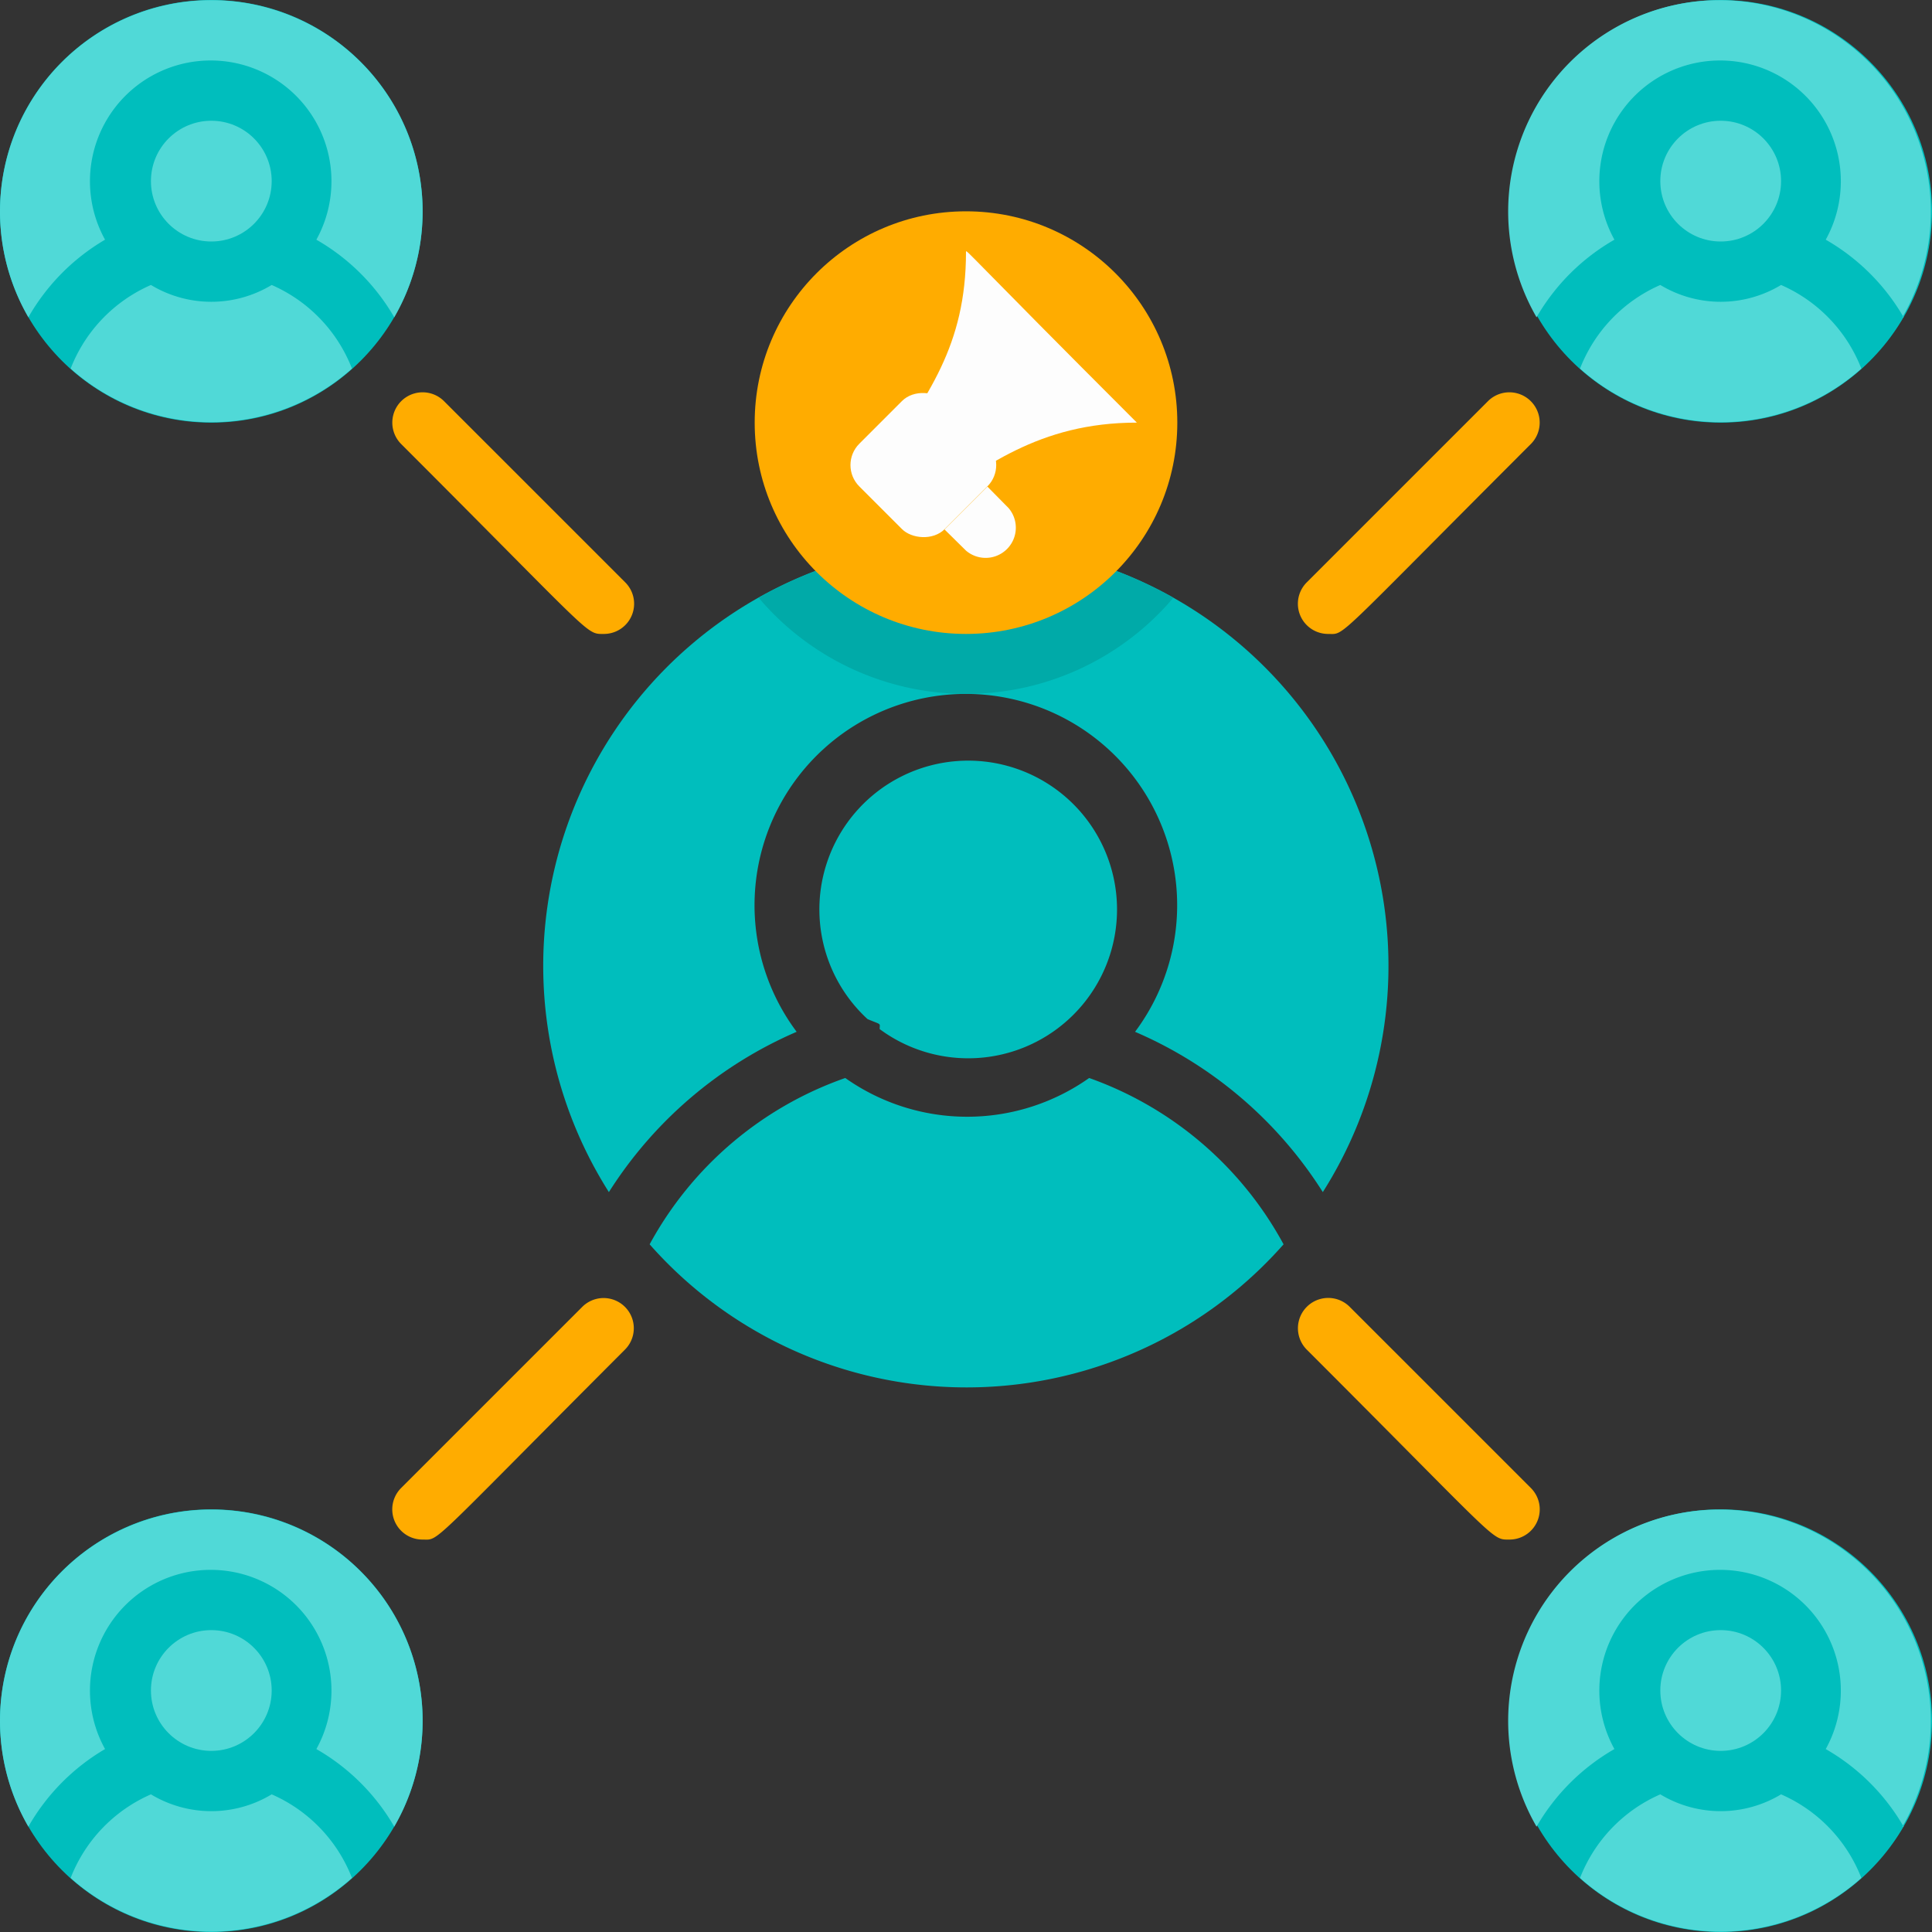 <svg xmlns="http://www.w3.org/2000/svg" viewBox="0 0 64 64"><rect x="0" y="0" width="64" height="64" fill="#333333" stroke="none"/><defs><style>.cls-1{fill:#00bebd;}.cls-2{fill:#50d9d7;}.cls-3{fill:#00aaa8;}.cls-4{fill:#ffac00;}.cls-5{fill:#fdfdfd;}</style></defs><title>Networking</title><g id="Networking"><circle class="cls-1" cx="57" cy="57" r="7"/><circle class="cls-1" cx="7" cy="57" r="7"/><circle class="cls-1" cx="57" cy="7" r="7"/><circle class="cls-1" cx="7" cy="7" r="7"/><circle class="cls-2" cx="57" cy="6" r="2"/><path class="cls-2" d="M61.66,12.21a7,7,0,0,1-9.32,0A5,5,0,0,1,55,9.44a3.87,3.87,0,0,0,4,0A5,5,0,0,1,61.66,12.21Z"/><path class="cls-2" d="M63.06,10.51a7,7,0,0,0-2.58-2.57,4,4,0,1,0-7,0,7,7,0,0,0-2.58,2.57,7,7,0,1,1,12.12,0Z"/><circle class="cls-2" cx="7" cy="6" r="2"/><path class="cls-2" d="M11.66,12.21a7,7,0,0,1-9.32,0A5,5,0,0,1,5,9.44a3.87,3.87,0,0,0,4,0A5,5,0,0,1,11.66,12.21Z"/><path class="cls-2" d="M13.06,10.51a7,7,0,0,0-2.58-2.57,4,4,0,1,0-7,0A7,7,0,0,0,.94,10.51a7,7,0,1,1,12.12,0Z"/><circle class="cls-2" cx="57" cy="56" r="2"/><path class="cls-2" d="M61.66,62.21a7,7,0,0,1-9.32,0A5,5,0,0,1,55,59.44a3.87,3.87,0,0,0,4,0A5,5,0,0,1,61.66,62.21Z"/><path class="cls-2" d="M63.06,60.51a7,7,0,0,0-2.58-2.57,4,4,0,1,0-7,0,7,7,0,0,0-2.58,2.57,7,7,0,1,1,12.12,0Z"/><circle class="cls-2" cx="7" cy="56" r="2"/><path class="cls-2" d="M11.66,62.21a7,7,0,0,1-9.32,0A5,5,0,0,1,5,59.44a3.87,3.87,0,0,0,4,0A5,5,0,0,1,11.66,62.21Z"/><path class="cls-2" d="M13.06,60.51a7,7,0,0,0-2.58-2.57,4,4,0,1,0-7,0A7,7,0,0,0,.94,60.51a7,7,0,1,1,12.12,0Z"/><path class="cls-1" d="M29.14,34.09c0-.21.08-.13-.4-.33a4.93,4.93,0,1,1,.4.33Z"/><path class="cls-1" d="M42.52,41.22a14,14,0,0,1-21,0A11.82,11.82,0,0,1,28,35.71a7,7,0,0,0,8.08,0A11.82,11.82,0,0,1,42.52,41.22Z"/><path class="cls-1" d="M43.82,39.49a13.81,13.81,0,0,0-6.22-5.31,7,7,0,1,0-11.21,0,13.86,13.86,0,0,0-6.22,5.31,14,14,0,1,1,23.65,0Z"/><path class="cls-3" d="M38.87,19.8a9,9,0,0,1-13.74,0A14,14,0,0,1,38.87,19.8Z"/><circle class="cls-4" cx="32" cy="14" r="7"/><rect class="cls-5" x="28.59" y="13.41" width="4" height="4" rx="1" transform="translate(-1.94 26.14) rotate(-45)"/><path class="cls-5" d="M29.17,15.41C30.72,13.09,32,11.47,32,8.34c0-.1.06.06,5.66,5.66-3.26,0-5.08,1.5-7.07,2.83Z"/><path class="cls-5" d="M32,18.24l-.71-.7,1.42-1.42.7.71A1,1,0,0,1,32,18.24Z"/><path class="cls-4" d="M44,21a1,1,0,0,1-.71-1.71l6-6a1,1,0,0,1,1.42,1.42C44.11,21.31,44.57,21,44,21Z"/><path class="cls-4" d="M20,21c-.6,0-.29.13-6.71-6.29a1,1,0,0,1,1.42-1.42l6,6A1,1,0,0,1,20,21Z"/><path class="cls-4" d="M14,51a1,1,0,0,1-.71-1.71l6-6a1,1,0,0,1,1.41,1.42C14.11,51.31,14.57,51,14,51Z"/><path class="cls-4" d="M50,51c-.6,0-.29.13-6.71-6.29a1,1,0,0,1,1.42-1.42l6,6A1,1,0,0,1,50,51Z"/></g></svg>
